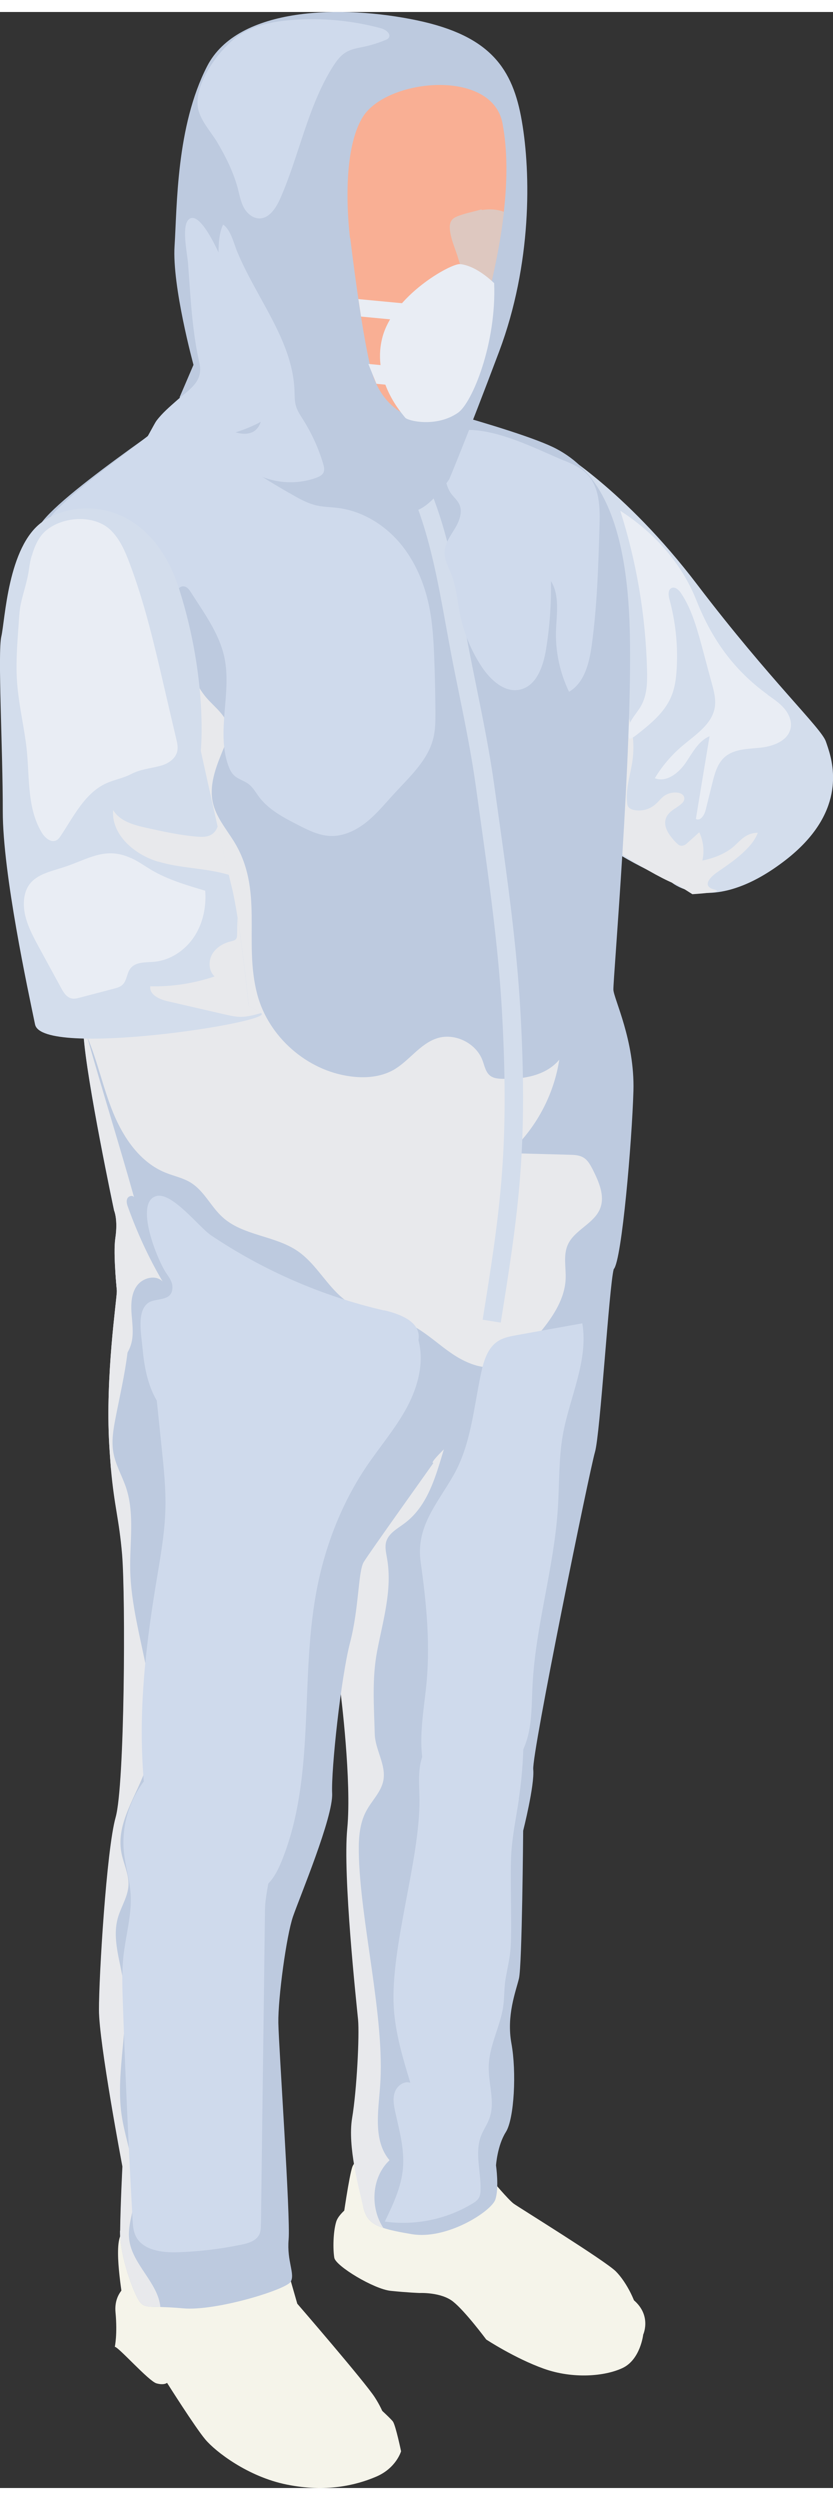 <?xml version="1.0" encoding="UTF-8"?><svg xmlns="http://www.w3.org/2000/svg" viewBox="0 0 80.98 240.61" aria-hidden="true" width="80px" height="240px">
  <rect x="0" y="0" width="80.98" height="240.61" fill="#333333" stroke="none"/>
  <defs><linearGradient class="cerosgradient" data-cerosgradient="true" id="CerosGradient_id305677edb" gradientUnits="userSpaceOnUse" x1="50%" y1="100%" x2="50%" y2="0%"><stop offset="0%" stop-color="#d1d1d1"/><stop offset="100%" stop-color="#d1d1d1"/></linearGradient><linearGradient/>
    <style>
      .cls-1-68306764cdeb3{
        fill: #dec8c0;
      }

      .cls-1-68306764cdeb3, .cls-2-68306764cdeb3{
        mix-blend-mode: multiply;
      }

      .cls-3-68306764cdeb3{
        fill: #f9af94;
      }

      .cls-2-68306764cdeb3{
        fill: #e8e9ec;
      }

      .cls-4-68306764cdeb3{
        isolation: isolate;
      }

      .cls-5-68306764cdeb3{
        fill: #e9edf4;
      }

      .cls-6-68306764cdeb3{
        fill: #f5f4ea;
      }

      .cls-7-68306764cdeb3{
        fill: #bdcadf;
      }

      .cls-8-68306764cdeb3{
        fill: #cfdaec;
      }

      .cls-9-68306764cdeb3{
        fill: #d3ddec;
      }
    </style>
  </defs>
  <g class="cls-4-68306764cdeb3">
    <g id="labels68306764cdeb3">
      <g>
        <path class="cls-9-68306764cdeb3" d="M54.08,42.49s.4,7.92.9,16.33c.53,8.67,1.17,17.87,1.62,19.43.79,2.74,6.47,5.13,8.22,6.05.21.11.36.2.44.26.58.48,2.97,1.9,6.94.32,1.24-.49,2.64-1.28,4.2-2.49,5.72-4.46,4.72-8.96,4.1-10.87-.08-.26-.16-.47-.21-.62-.43-1.31-5.38-5.89-12.49-15.23-7.1-9.35-13.72-13.18-13.72-13.18Z"/>
        <path class="cls-2-68306764cdeb3" d="M54.95,67.75c.42,4.8.96,9.89,1.39,10.75.76,1.51,7.77,5.8,9.5,6.3h0l1.47.93s3.24-.19,2.18-.44c-1.36-.33-.4-1.26.24-1.7.73-.5,1.47-1.01,2.11-1.55.84-.71,1.53-1.46,1.83-2.28-1.11,0-1.68.73-2.26,1.26-.71.66-1.84,1.18-3.13,1.44.21-.92.11-1.86-.3-2.75-.4.36-.8.72-1.2,1.08-.12.11-.3.24-.54.23-.18,0-.31-.11-.4-.2-.18-.16-.34-.34-.48-.51-.71-.84-1.05-1.81-.17-2.59.35-.31.88-.56,1.17-.89.29-.33.22-.81-.38-.95-.41-.09-.9.01-1.22.18-.33.18-.52.41-.73.63-.29.31-.65.63-1.2.8-.56.17-1.35.14-1.67-.16-.14-.13-.17-.28-.19-.43-.18-1.39.33-2.79.52-4.18.23-1.68,0-3.36-.68-4.98-.25-.58-.46-1.11-1.54-1.37-.82-.2-1.94-.11-2.51.31-.39.29-.55.67-1.07.88-.23.09-.49.14-.76.18Z"/>
        <path class="cls-5-68306764cdeb3" d="M74.61,66.34c.57.41,1.17.8,1.62,1.33.46.53.77,1.25.63,1.93-.25,1.22-1.68,1.76-2.92,1.89-1.24.13-2.61.11-3.53.95-.67.62-.93,1.56-1.15,2.45-.22.89-.44,1.77-.66,2.66-.12.49-.51,1.11-.95.87.44-2.68.88-5.36,1.33-8.04-1.1.46-1.67,1.64-2.35,2.62-.68.98-1.86,1.9-2.97,1.46.71-1.19,1.62-2.25,2.68-3.15,1.28-1.08,2.89-2.1,3.15-3.75.12-.77-.08-1.55-.29-2.31-.27-.99-.54-1.98-.8-2.98-.52-1.92-1.08-4.17-2.22-5.83-.21-.3-.56-.61-.89-.47-.37.17-.32.71-.21,1.1.59,2.17.83,4.42.71,6.66-.05,1-.18,2.02-.6,2.94-.66,1.45-1.94,2.5-3.19,3.49-.25.2-.51.4-.81.48-.29-.52-.15-1.19.13-1.71.29-.53.7-.97,1-1.5.6-1.07.62-2.36.58-3.58-.14-5.22-1.02-10.41-2.6-15.38,3.27,2.1,5.96,5.07,7.4,8.7,1.5,3.77,3.6,6.75,6.92,9.16Z"/>
        <path class="cls-6-68306764cdeb3" d="M34.7,212.73s-1.73,1.02-2.02,2.02c-.3,1-.32,2.68-.18,3.49.14.8,3.84,3.04,5.48,3.21,1.64.17,2.82.21,2.82.21,0,0,2.07-.1,3.24.83,1.18.93,3.23,3.69,3.23,3.69,0,0,2.8,1.84,5.61,2.84,2.81,1,5.9.75,7.64-.07,1.74-.82,2.01-3.25,2.01-3.25,0,0,.98-2.12-1.36-3.68-2.34-1.56-18.18-6.78-18.18-6.78l-8.31-2.51Z"/>
        <path class="cls-6-68306764cdeb3" d="M47.76,210.62s1.67,1.99,2.18,2.36c.51.37,8.89,5.54,9.93,6.58,1.04,1.04,2.07,3.1,2.18,4.36.11,1.26.18,2.68-1.12,3.34-1.3.65-2.78,1.66-5.93.73-3.15-.93-6.29-2.71-8.06-4.5-1.76-1.79-4.95-3.48-4.95-3.48,0,0-6.46-1.99-7.58-2.87-1.13-.88-1.1-2.41-1.1-2.41,0,0,.64-4.57.96-5.37.32-.8,2.8-2.65,2.95-2.66.15,0,10.54,3.94,10.54,3.94Z"/>
        <path class="cls-7-68306764cdeb3" d="M35.31,213.29c.25,1.09.72,1.65,1.96,2.05.67.22,1.56.4,2.75.6,3.43.58,7.74-2.22,8.13-3.35.39-1.13.07-3.33.07-3.33,0,0,.13-1.93.95-3.23.83-1.29,1.05-5.89.55-8.61-.5-2.71.42-5.05.73-6.32.31-1.28.41-14.36.41-14.36,0,0,1.12-4.42.98-5.96-.15-1.55,5.49-29.11,6-30.84.51-1.72,1.38-16.11,1.82-17.76l-27.33-2.32.81,18.38v4.81s.02,20.34.02,20.34c0,0,1.07,8.53.63,13.14-.45,4.61.9,17.03,1.05,18.58.14,1.54-.12,6.81-.58,9.57-.46,2.76.7,6.92,1.07,8.61Z"/>
        <path class="cls-2-68306764cdeb3" d="M35.31,213.29c.25,1.09.72,1.65,1.96,2.05-1.31-1.97-1.16-4.93.6-6.58-1.6-1.89-1.1-4.69-.92-7.16.51-6.7-1.97-16.09-2.07-22.81-.02-1.35.08-2.75.71-3.94.54-1.03,1.47-1.87,1.68-3.01.28-1.52-.8-2.97-.84-4.52-.07-2.68-.28-5.31.23-8.02.56-2.96,1.5-5.97.97-9.01-.09-.55-.24-1.12-.08-1.66.25-.81,1.09-1.25,1.77-1.76,3.33-2.48,3.39-7.38,5.27-11.09.1-.2.22-.42.19-.64-.04-.49-.61-.72-1.08-.84-1.16-.29-2.37-.59-3.55-.39-2.41.41-2.35,2.8-3.4,4.54-1.01,1.68-2.42,3.06-3.63,4.59v20.34s1.08,8.53.64,13.14c-.45,4.61.9,17.03,1.05,18.58.14,1.54-.12,6.81-.58,9.57-.46,2.76.7,6.92,1.07,8.61Z"/>
        <path class="cls-6-68306764cdeb3" d="M12.72,220.68s-1.69.73-1.49,2.87c.2,2.14-.07,3.34-.07,3.34.33-.02,3.3,3.34,4.05,3.55.75.21,1.03-.05,1.03-.05,0,0,2.72,4.31,3.71,5.49.99,1.19,4.17,3.65,7.95,4.4,3.78.76,6.66.08,8.64-.76,1.98-.83,2.45-2.48,2.45-2.48,0,0-.51-2.44-.78-2.87-.27-.43-4.03-3.75-4.03-3.75l-21.47-9.74Z"/>
        <path class="cls-6-68306764cdeb3" d="M27.36,217.33l1.54,5.37s6.58,7.61,7.53,9.09c.96,1.48,1.37,2.89,1.36,3.78,0,.89-.18,1.49-.18,1.49,0,0-1.88,3-9.24,1.62-7.36-1.37-10.15-6.96-10.74-8.07-.6-1.11-3.28-4.68-3.94-4.99-.66-.31-1.75-2.58-1.71-2.83.04-.25-.91-5.08-.3-6.64.6-1.56,3.31-1.68,3.31-1.68l12.37,2.85Z"/>
        <path class="cls-7-68306764cdeb3" d="M11.67,215.61c-.03,2.52,1.33,6.07,1.88,6.86.39.55.75.52,2.04.55.55.02,1.26.04,2.21.13,3.19.29,9.97-1.81,10.45-2.57.47-.76-.38-1.98-.19-4.13.19-2.16-.96-18.67-1-21.04-.04-2.37.78-8.47,1.43-10.35.65-1.88,3.91-9.65,3.8-11.95-.11-2.28.86-11.28,1.74-14.65.88-3.37.78-6.92,1.33-7.83.54-.9,6.6-9.37,6.78-9.64-.06.01-.66.2,2.4-2.64,1.41-1.31,1.88-4.08,1.97-6.77.04-1.14,0-2.26-.05-3.25-.11-1.95-.33-3.37-.33-3.37,0,0-6.19-.23-13.34-.45-7.51-.23-16.08-.46-19.68-.4-.43,0-.77.02-1.05.03-.44.03-.68.06-.68.11v.04c0,.84-1.13,8.22-.74,14.94.05.87.11,1.62.16,2.29v.02c.34,3.78.79,4.86,1.09,8.36.34,4.13.26,22.4-.63,25.55-.89,3.15-1.63,15.54-1.62,18.72,0,3.18,2.28,15.21,2.28,15.21,0,0-.19,3.71-.22,6.22Z"/>
        <path class="cls-2-68306764cdeb3" d="M11.67,215.61c-.03,2.52,1.33,6.07,1.88,6.86.39.55.75.52,2.04.55-.22-2.36-2.74-4.14-3.03-6.56-.16-1.29.36-2.57.52-3.86.37-2.8-.88-5.53-1.27-8.32-.58-4.23.82-8.56.19-12.79-.31-2.1-1.12-4.25-.54-6.29.3-1.07.98-2.05,1.03-3.17.05-1.1-.51-2.13-.7-3.22-.51-2.85,1.5-5.46,2.42-8.21,2.06-6.14-1.4-12.69-1.55-19.16-.06-2.68.44-5.45-.39-8-.39-1.17-1.04-2.25-1.25-3.46-.19-1.09-.01-2.2.2-3.29.4-2.08.92-4.29,1.18-6.45.12-.99.19-1.97.16-2.93-.03-1.1-.18-2.17-.52-3.18-.2-.62-.47-1.21-.83-1.78.04.67.1,1.33.15,1.89v.04c0,.84-1.13,8.22-.74,14.94.05.87.11,1.62.16,2.29v.02c.34,3.78.79,4.86,1.09,8.36.34,4.13.26,22.4-.63,25.55-.89,3.15-1.63,15.54-1.62,18.72,0,3.18,2.28,15.21,2.28,15.21,0,0-.19,3.71-.22,6.22Z"/>
        <path class="cls-7-68306764cdeb3" d="M5.06,69.79c1.26,12.62,2.9,27.13,3.06,29.63.29,4.42,2.96,17.02,2.96,17.02,0,0,.41.87.13,2.73-.11.75-.08,1.99,0,3.2.04.67.1,1.33.15,1.89v.04c.1.96.18,1.65.18,1.65,0,0,.09.51,1.02,1.37.09.09.2.19.32.28,1.08.92,3.03,2.16,6.53,3.59,6.68,2.72,17.95-.04,23.38-1.65.64-.19,1.21-.37,1.67-.51.58-.18,1.25-.42,1.99-.7,2.44-.93,5.57-2.28,8.18-3.5,2.62-1.21,4.71-2.3,5.04-2.67.78-.85,1.77-12.44,1.91-17.33.13-4.89-1.91-8.93-1.95-9.82-.04-.89,1.86-23.09,1.6-34.7-.26-11.6-3.42-15.89-7.14-17.86-3.72-1.97-18.84-5.76-18.84-5.76,0,0-15.8.68-16.36,1.3-.56.62-14.55,9.79-15.24,12.34-.3,1.11.45,9.7,1.42,19.43Z"/>
        <path class="cls-2-68306764cdeb3" d="M11.08,116.44s.41.87.13,2.73c-.11.75-.08,1.99,0,3.2.04.67.1,1.33.15,1.89v.04c0,.84-1.13,8.22-.74,14.94.05.87.11,1.62.16,2.29.24-3.43-.68-7.12.95-10.14.21-.38.46-.75.67-1.13.13-.23.24-.47.32-.72.2-.62.2-1.27.16-1.92-.02-.32-.05-.65-.08-.98-.07-.85-.07-1.76.3-2.51.05-.11.11-.21.19-.32.55-.8,1.84-1.15,2.52-.44-1.35-2.3-2.47-4.73-3.37-7.24-.1-.26-.18-.55-.07-.81.1-.25.5-.38.66-.15-1.47-5.24-3.09-10.36-4.56-15.6,1.03,2.42,1.55,5.02,2.55,7.44,1,2.43,2.62,4.78,5.04,5.77.83.34,1.74.51,2.5.99,1.3.81,1.95,2.34,3.09,3.36,1.99,1.8,5.08,1.76,7.3,3.29,1.54,1.06,2.52,2.79,3.84,4.09.37.37.77.7,1.21.97,1.7,1.05,3.82,1.13,5.63,1.94,1.16.52,2.16,1.34,3.17,2.12.39.31.79.6,1.2.88.76.51,1.63.95,2.51,1.16.83.2,1.69.22,2.49-.08,1.1-.41,1.92-1.34,2.7-2.24,1.16-1.34,2.36-2.79,2.94-4.42.2-.56.33-1.15.35-1.75.04-1.09-.24-2.24.19-3.25.63-1.49,2.59-2.08,3.17-3.59.47-1.22-.13-2.57-.72-3.75-.23-.44-.47-.91-.9-1.17-.4-.25-.9-.27-1.37-.28-1.96-.05-3.92-.11-5.89-.16,2.61-2.35,4.37-5.62,4.9-9.08-1.29,1.56-3.53,1.93-5.55,1.86-.4-.01-.82-.05-1.14-.28-.47-.34-.57-.98-.78-1.53-.64-1.68-2.7-2.68-4.41-2.13-1.68.54-2.72,2.22-4.26,3.09-1.25.69-2.75.81-4.18.61-4.22-.56-7.95-3.85-9.04-7.96-1.37-5.2.69-10.14-2.3-14.92-.76-1.21-1.72-2.35-2.02-3.74-.41-1.89.45-3.78,1.18-5.57.19-.46.36-.93.35-1.43-.03-1.32-1.31-2.19-2.16-3.18-.98-1.14-1.47-2.62-2.31-3.86-.59-.88-1.25-1.39-1.94-1.64-1.79-.64-3.79.6-5.35,2.27-1.7,1.83-2.63,4.36-4.63,5.87-.25.18-.5.35-.76.5,1.26,12.62,2.9,27.13,3.06,29.63.29,4.42,2.96,17.02,2.96,17.02Z"/>
        <path class="cls-9-68306764cdeb3" d="M48.67,127.36l-1.75-.28c.75-4.66,1.53-9.48,1.88-14.27.35-4.64.34-9.67-.01-15.83-.35-6.15-1.23-12.43-2.08-18.5l-.44-3.16c-.43-3.11-1.06-6.24-1.68-9.27-.31-1.54-.63-3.08-.91-4.63l-.36-1.97c-.74-4.06-1.5-8.26-3.05-12.12l1.65-.66c1.62,4.03,2.4,8.32,3.15,12.47l.36,1.96c.29,1.54.6,3.07.91,4.6.62,3.06,1.26,6.22,1.7,9.38l.44,3.15c.86,6.11,1.74,12.43,2.1,18.65.36,6.24.36,11.34,0,16.06-.36,4.86-1.15,9.72-1.9,14.42Z"/>
        <path class="cls-8-68306764cdeb3" d="M44.09,142.19c1.71-3,1.96-6.59,2.69-9.97.25-1.14.62-2.38,1.59-3.03.56-.38,1.25-.5,1.91-.62,2.11-.38,4.22-.76,6.33-1.14.61,3.64-1.24,7.19-1.89,10.82-.42,2.37-.33,4.79-.49,7.19-.37,5.78-2.17,11.39-2.46,17.18-.09,1.71-.04,3.46-.5,5.11-.85,3.03-3.49,5.48-6.58,6.1-.48.1-1,.15-1.45-.04-.4-.17-.71-.5-.96-.86-1.97-2.76-1.26-6.52-.88-9.9.47-4.2.08-8.22-.5-12.37-.49-3.47,1.56-5.61,3.19-8.47Z"/>
        <path class="cls-8-68306764cdeb3" d="M50.45,173.64c-.26,1.73-.62,3.45-.74,5.2-.14,2.1.06,7.01-.06,9.12-.06,1.12-.33,2.14-.51,3.23-.16,1.01-.08,2.05-.3,3.08-.38,1.81-1.29,3.52-1.33,5.37-.04,1.69.64,3.43.08,5.02-.21.61-.6,1.14-.83,1.74-.62,1.64,0,3.47-.04,5.23,0,.28-.04.58-.19.82-.14.23-.38.39-.62.53-2.52,1.53-5.58,2.15-8.5,1.74.79-1.64,1.6-3.34,1.76-5.15.17-1.84-.34-3.67-.74-5.48-.14-.64-.27-1.32-.05-1.94.21-.62.89-1.13,1.51-.92-.73-2.4-1.46-4.82-1.61-7.33-.34-5.86,2.55-14.31,2.5-20.19-.01-1.2-.14-2.41.11-3.58.2-.92.63-1.78,1.15-2.57.51-.79,1.13-1.54,1.97-1.97,1.07-.56,2.5-.52,3.65-.29.83.16,2.6-.05,3.07.8.15.26.16.58.16.88.03,2.13-.11,4.25-.41,6.36-.02.11-.03.21-.05.31Z"/>
        <path class="cls-8-68306764cdeb3" d="M26.51,131.56c1.41-.47,2.67-1.29,4.02-1.9,2.42-1.09,5.08-1.51,7.7-1.91.7-.11,1.53-.17,2.01.35.18.2.28.45.36.7.71,2.23.08,4.68-1.01,6.74-1.1,2.06-2.64,3.85-3.95,5.78-2.51,3.72-4.14,8.02-4.93,12.44-1.54,8.58-.04,17.74-3.29,25.83-.34.85-.75,1.7-1.4,2.35-1.28,1.28-3.23,1.53-5.03,1.71-.96.1-1.92.2-2.88.29-.44.05-.92.08-1.31-.14-.47-.26-.67-.82-.83-1.33-1.54-5.03-2.21-10.3-2.19-15.56.02-4.74.61-9.46,1.38-14.14.4-2.44.86-4.87.92-7.34.05-1.93-.15-3.86-.35-5.78-.24-2.32-.48-4.63-.72-6.95-.13-1.3-.71-3.22-.29-4.44,1.24.65,1.91,2.27,3.13,3.07,2.23,1.47,6.24,1.01,8.65.21Z"/>
        <path class="cls-8-68306764cdeb3" d="M25.36,215c0,.33-.01.67-.15.97-.3.62-1.05.85-1.73.99-2.03.42-4.1.67-6.17.74-1.58.06-3.51-.2-4.15-1.65-.21-.47-.24-.99-.27-1.49-.39-7.05-.71-14.1-.95-21.16-.05-1.49-.1-2.99.06-4.47.22-2.03.83-4.03.7-6.06-.09-1.35-.51-2.66-.65-4.01-.26-2.47.47-5.02,1.99-6.99.62-.8,1.5-1.56,2.51-1.5.61.04,1.16.38,1.67.71,1.64,1.06,3.25,2.19,4.81,3.36,1.03.77,2.06,1.6,2.73,2.69,1.32,2.15.02,4.96,0,7.32-.04,3.43-.09,6.87-.13,10.3-.09,6.75-.18,13.49-.26,20.24Z"/>
        <path class="cls-8-68306764cdeb3" d="M28.16,46.76c.84.49,1.7.99,2.65,1.2.68.15,1.39.15,2.08.24,2.31.3,4.43,1.59,5.94,3.35,1.51,1.77,2.44,3.98,2.9,6.26.32,1.58.41,3.2.48,4.82.07,1.81.11,3.62.12,5.43,0,.85,0,1.71-.21,2.53-.53,2.14-2.29,3.72-3.78,5.35-.88.95-1.7,1.97-2.71,2.78-1.01.81-2.26,1.41-3.55,1.35-1.1-.05-2.11-.56-3.09-1.06-1.41-.72-2.87-1.48-3.81-2.74-.32-.43-.58-.91-1.01-1.24-.44-.34-1.03-.47-1.43-.86-.27-.26-.43-.62-.56-.98-1.16-3.33.37-7.05-.37-10.49-.5-2.32-1.97-4.29-3.24-6.29-.16-.25-.34-.51-.62-.58-.5-.13-.91.48-.91,1,0,.52.24,1.02.23,1.54-.01.52-.47,1.1-.96.93-.23-.08-.38-.3-.49-.52-.61-1.19-.51-2.6-.69-3.92-.31-2.22-1.75-4.51-3.97-4.88-.37-.06-.77-.07-1.11.11-.49.26-.72.85-1.17,1.17-.33.24-.75.31-1.15.37-1.19.2-2.78.16-3.15-.99-.28-.85.37-1.72,1.01-2.34,3.23-3.14,7.13-5.62,10.55-8.54,1.23-1.05,2.31-1.44,3.42-.23,1.07,1.16,1.92,2.59,3.14,3.62,1.67,1.41,3.57,2.52,5.46,3.62Z"/>
        <path class="cls-8-68306764cdeb3" d="M54.85,43.59c.78.33,1.58.67,2.17,1.27,1.29,1.28,1.32,3.31,1.26,5.12-.11,3.85-.23,7.71-.75,11.53-.24,1.73-.7,3.67-2.21,4.55-.88-1.82-1.32-3.85-1.27-5.86.05-1.67.39-3.48-.49-4.9.04,2.23-.12,4.46-.48,6.66-.27,1.63-.92,3.53-2.53,3.89-1.49.33-2.85-.92-3.7-2.19-1.02-1.54-1.75-3.27-2.12-5.08-.27-1.31-.36-2.66-.84-3.9-.28-.73-.7-1.44-.67-2.22.03-.83.57-1.55,1-2.26.43-.71.78-1.61.43-2.36-.18-.39-.52-.67-.78-1.02-1.17-1.55-.96-6.18,1.49-6.21,3.15-.03,6.66,1.8,9.48,2.99Z"/>
        <path class="cls-8-68306764cdeb3" d="M37.33,126.16c1.5.35,3.4,1.05,3.38,2.59,0,.58-.31,1.11-.66,1.57-1.79,2.31-4.77,3.25-7.37,4.6-1.95,1.01-3.77,2.32-5.86,2.99-1.31.42-2.21.28-3.45.07-1.37-.23-2.72.02-4.11-.15-1.72-.21-3.2-1.45-4.06-2.96-.86-1.51-1.18-3.26-1.34-4.99-.13-1.43-.57-3.57.51-4.41.74-.58,2.46-.06,2.39-1.63-.02-.48-.33-.89-.6-1.29-.89-1.31-3.14-6.91-.95-7.49,1.52-.4,4.17,3.05,5.28,3.8,5.11,3.44,10.85,5.94,16.85,7.32Z"/>
        <g>
          <path class="cls-7-68306764cdeb3" d="M18.81,34.29s-2.09-7.64-1.84-11.55c.25-3.91.16-11.61,3.16-17.46C23.13-.57,33.35-.7,40.53.81c7.18,1.51,9.33,4.72,10.2,9.79.88,5.07.99,13.88-2.2,22.38-3.2,8.51-4.86,12.43-4.86,12.43,0,0-1.99,3.02-3.54,3.09-1.56.08-10.96-1.24-15.92-4.42-4.96-3.18-6.75-6.64-6.75-6.64l1.35-3.15Z"/>
          <path class="cls-3-68306764cdeb3" d="M34.05,21.97s1.25,10.56,2.23,13.42c.95,2.76,3.19,4.33,5.19,4.05h0c.07,0,.14-.02.21-.03,2.07-.43,3.33-2.66,5.2-9.6.96-3.58,1.73-7.09,2.1-10.39.35-3.1.36-6-.13-8.6-1.01-5.37-11.26-4.36-13.58-.62-2.31,3.74-1.24,11.78-1.24,11.78Z"/>
          <path class="cls-1-68306764cdeb3" d="M41.48,39.44c.07,0,.14-.02.21-.03,2.07-.43,3.33-2.66,5.2-9.6.96-3.58,1.73-7.09,2.1-10.39-.65-.25-1.41-.29-2.09-.18-.03,0-.07,0-.08-.02,0-.01,0-.02,0-.04-.8.24-1.72.39-2.48.73-.63.28-.68.82-.57,1.5.14.89.54,1.72.79,2.59.38,1.33,2,4.26-.28,4.66-.33.06-.68.06-1.01.02-.03.77.13,1.76-.03,2.51-.08.35-.36.58-.45.92-.03.1-.02.21-.01.31.08,1.43-.04,2.68-.21,4.1-.07.53-.13,1.06-.31,1.57-.18.54-.53.93-.77,1.36Z"/>
          <g>
            <path class="cls-5-68306764cdeb3" d="M48.04,26.35c-1.26-1.19-2.43-1.77-3.32-1.85s-6.56,3.08-7.57,7.22c-1.02,4.13,2,7.38,2.24,7.7.24.32,3.03.99,5.14-.48,1.37-.96,3.74-6.7,3.51-12.58Z"/>
            <polygon class="cls-5-68306764cdeb3" points="40.02 28.39 34.84 27.9 35.1 29.6 39.87 30.05 40.02 28.39"/>
            <polygon class="cls-5-68306764cdeb3" points="37.9 34.4 35.81 34.2 36.59 36.13 38.54 36.32 37.9 34.4"/>
          </g>
          <path class="cls-8-68306764cdeb3" d="M28.63,36.82c.02.49,0,.99.14,1.46.14.49.43.91.7,1.34.83,1.32,1.49,2.76,1.94,4.26.09.3.17.63.02.91-.13.24-.4.36-.65.46-2.01.75-4.35.55-6.2-.52-1-.58-1.84-1.38-2.8-2.02-.79-.52-1.65-.94-2.33-1.6-.67-.66-1.12-1.67-.79-2.55,1.74.4,2.98,2.15,4.75,2.4.4.06.83.03,1.19-.16.77-.42.97-1.46.83-2.33-.25-1.54-1.26-2.82-2.01-4.19-1.18-2.16-1.72-4.58-1.91-7.02-.14-1.78-.61-5,.18-6.6.76.51,1.04,1.86,1.39,2.68.65,1.56,1.47,3.02,2.28,4.5,1.54,2.79,3.16,5.72,3.27,8.98Z"/>
          <path class="cls-8-68306764cdeb3" d="M23.14,17.25c.16.6.27,1.22.57,1.77.3.54.83,1.01,1.45,1.04.99.04,1.65-.98,2.06-1.88,1.87-4.22,2.67-8.93,5.12-12.84.35-.55.74-1.1,1.3-1.43.53-.32,1.16-.41,1.77-.54.7-.15,1.39-.37,2.05-.64.12-.05.24-.1.32-.21.29-.38-.29-.82-.75-.94-2.82-.76-5.78-1.03-8.69-.8-1.76.14-3.55.48-5.03,1.44-1.88,1.23-4.35,4.55-4.09,6.94.14,1.27,1.28,2.46,1.91,3.52.85,1.44,1.6,2.96,2.02,4.58Z"/>
          <path class="cls-8-68306764cdeb3" d="M22.08,25.39c.45,1.48.59,3.04.99,4.53.77,2.84,2.49,5.4,2.92,8.31.05.36.08.75-.09,1.07-.17.31-.49.5-.8.66-3.39,1.73-7.34,1.83-11.14,1.89.1,0,1.05-1.85,1.23-2.1.59-.79,1.3-1.38,2.03-2.03,1.2-1.06,2.59-1.8,2.16-3.64-.71-3.1-.86-6.46-1.1-9.67-.07-.87-.63-3.5.02-4.2,1.19-1.31,3.49,4.25,3.78,5.18Z"/>
        </g>
        <path class="cls-9-68306764cdeb3" d="M3.41,98.39c.67,3.29,23.42-.24,21.98-1.1-.71-.43-1.21-.71-1.21-.71,0,0-.48-4.82-1.08-8.56-.19-1.19-.39-2.28-.59-3.06-.08-.32-.17-.69-.27-1.12-.31-1.28-.7-2.98-1.09-4.71-.81-3.62-1.63-7.33-1.63-7.33,0,0,.71-6.84-2.08-15.65-2.79-8.82-9.97-8.99-13.33-6.6-3.36,2.4-3.61,9.55-3.98,11.13-.37,1.57.15,10.94.14,17.01,0,6.07,2.46,17.41,3.14,20.71Z"/>
        <path class="cls-2-68306764cdeb3" d="M14.61,94.68c-.11.81.88,1.27,1.68,1.45,1.87.43,3.73.86,5.59,1.29.5.11,1.01.23,1.52.23.67,0,1.33-.19,1.98-.37-.71-.43-1.21-.71-1.21-.71,0,0-.48-4.82-1.08-8.56-.02.54-.03,1.08-.04,1.63,0,.16-.01.34-.12.46-.1.12-.28.16-.43.2-.76.17-1.49.59-1.88,1.27-.38.68-.33,1.63.24,2.15-2.01.68-4.14,1.01-6.26.96Z"/>
        <path class="cls-2-68306764cdeb3" d="M15.34,82.55c2.25.69,4.66.62,6.91,1.3-.31-1.28-.7-2.98-1.09-4.71-.12.36-.34.66-.68.84-.38.2-.84.19-1.28.16-1.68-.13-3.33-.5-4.97-.86-1.23-.27-2.6-.65-3.23-1.73-.2,2.38,2.05,4.32,4.34,5.01Z"/>
        <path class="cls-5-68306764cdeb3" d="M3.1,52.83c.25-.91.67-1.83,1.33-2.4,1.67-1.45,4.81-1.62,6.38-.03.87.88,1.37,2.04,1.8,3.2,1.44,3.81,2.37,7.79,3.29,11.75.41,1.77.82,3.54,1.24,5.31.09.37.17.76.1,1.14-.15.78-.93,1.28-1.7,1.47-1.07.27-1.87.31-2.84.81-.74.38-1.58.52-2.34.86-2.08.93-3.17,3.18-4.43,5.08-.12.19-.26.38-.46.48-.53.26-1.11-.26-1.42-.77-1.53-2.56-1.12-5.76-1.53-8.71-.29-2.1-.76-4.08-.88-6.2-.11-1.96.08-3.91.21-5.87.03-.48.07-.95.17-1.42.26-1.2.65-2.24.81-3.46.05-.39.13-.81.25-1.23Z"/>
        <path class="cls-5-68306764cdeb3" d="M12.73,82.21c.71.32,1.34.78,2.01,1.18,1.61.94,3.42,1.47,5.21,2,.12,1.57-.22,3.2-1.1,4.51-.88,1.31-2.32,2.27-3.89,2.4-.8.07-1.75-.01-2.26.62-.38.47-.35,1.19-.79,1.61-.23.22-.56.31-.87.39-1.09.29-2.19.57-3.28.86-.26.07-.53.14-.79.08-.5-.1-.8-.59-1.04-1.04-.72-1.33-1.45-2.65-2.17-3.98-.76-1.4-1.55-2.9-1.43-4.49.19-2.46,2.25-2.69,4.09-3.32,2.23-.76,3.88-1.93,6.31-.81Z"/>
      </g>
    </g>
  </g>
</svg>